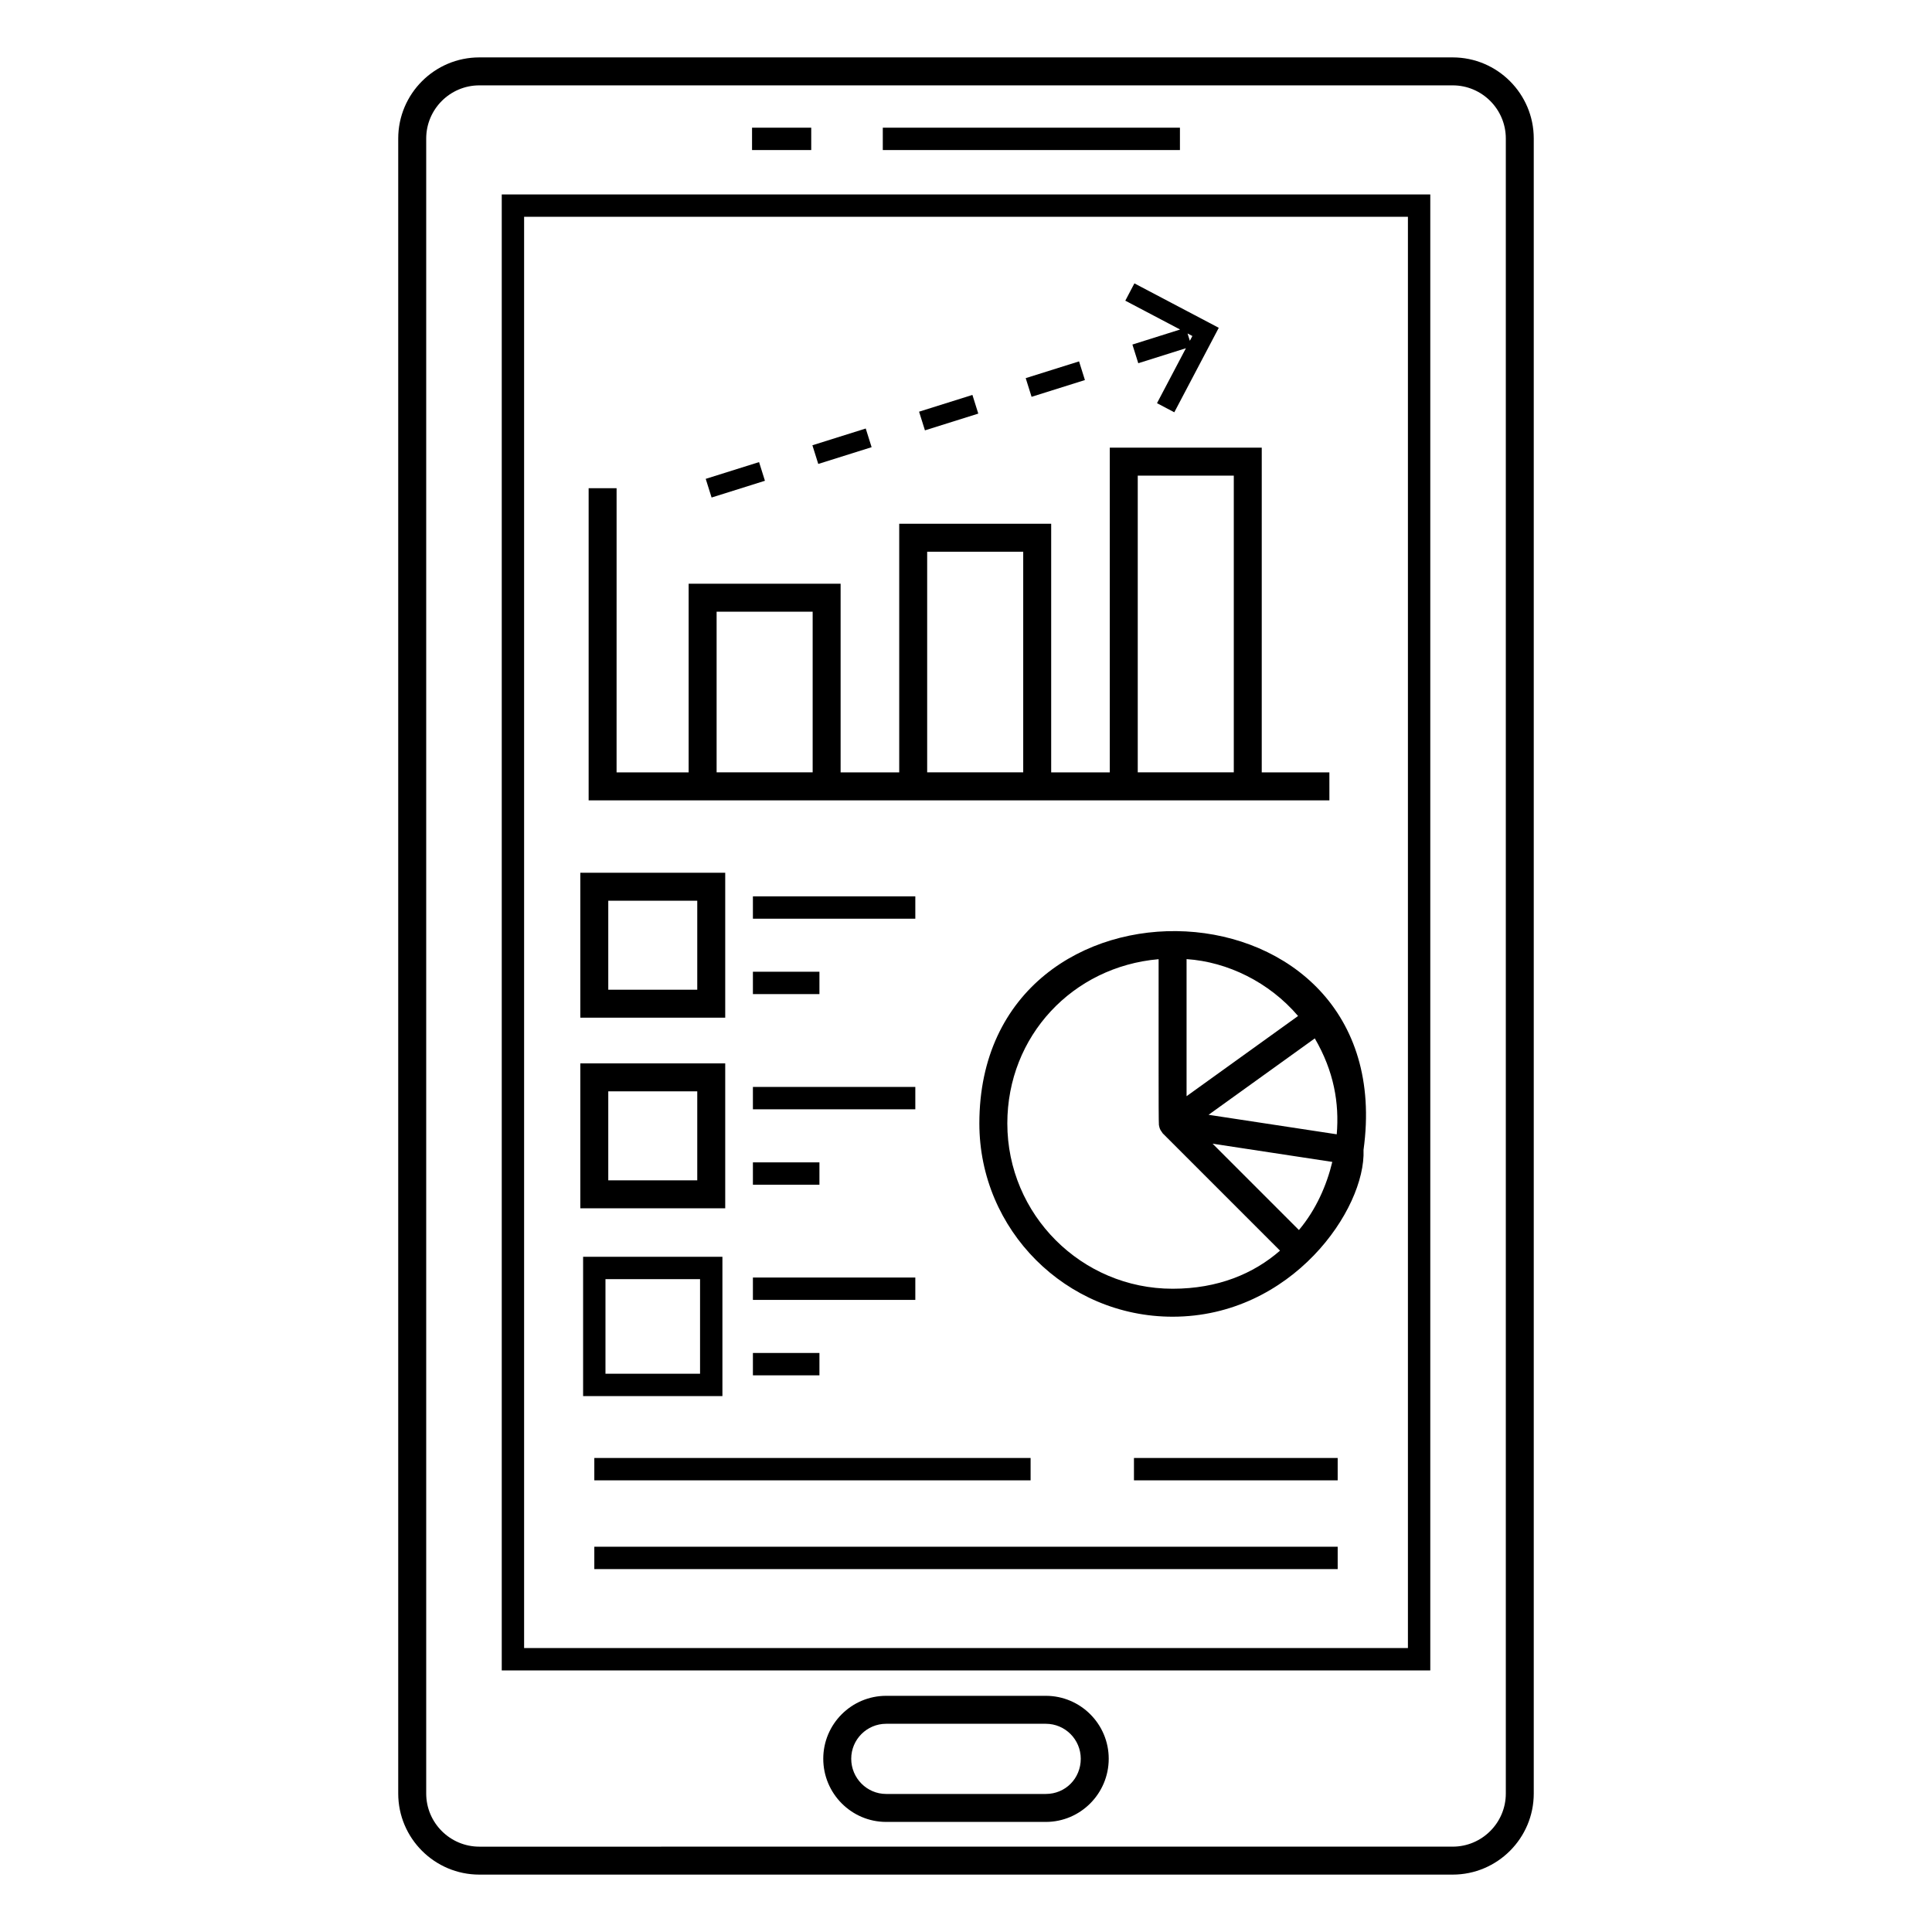 <?xml version="1.0" encoding="UTF-8"?>
<!-- Uploaded to: SVG Repo, www.svgrepo.com, Generator: SVG Repo Mixer Tools -->
<svg fill="#000000" width="800px" height="800px" version="1.1" viewBox="144 144 512 512" xmlns="http://www.w3.org/2000/svg">
 <g>
  <path d="m528.97 640.79c11.852 0 21.492-9.641 21.492-21.492v-438.59c0-11.852-9.641-21.496-21.492-21.496h-257.94c-11.852 0-21.496 9.645-21.496 21.496v438.59c0 11.852 9.645 21.492 21.496 21.492zm-272.02-21.492v-438.59c0-7.766 6.32-14.086 14.086-14.086h257.94c7.766 0 14.082 6.32 14.082 14.086v438.59c0 7.766-6.316 14.082-14.082 14.082l-257.94 0.004c-7.766 0-14.086-6.32-14.086-14.086z"/>
  <path d="m523.04 195.53h-246.07v391.15h246.07zm-5.926 385.22h-234.22v-379.3h234.22z"/>
  <path d="m421.15 593.41h-42.305c-9.191 0-16.672 7.477-16.672 16.672 0 9.23 7.477 16.746 16.672 16.746h42.305c9.191 0 16.672-7.516 16.672-16.746 0-9.195-7.481-16.672-16.672-16.672zm0 26.008h-42.305c-5.109 0-9.262-4.188-9.262-9.336 0-5.109 4.152-9.262 9.262-9.262h42.305c5.109 0 9.262 4.152 9.262 9.262 0 5.231-4.066 9.336-9.262 9.336z"/>
  <path d="m377.95 177.84h78.746v5.926h-78.746z"/>
  <path d="m343.3 177.84h15.684v5.926h-15.684z"/>
  <path d="m301.5 530.38h115.62v5.926h-115.62z"/>
  <path d="m301.5 553.9h197v5.926h-197z"/>
  <path d="m444.51 530.38h53.988v5.926h-53.988z"/>
  <path d="m496.3 348.69h-17.926l0.004-86.059h-40.273v86.059h-15.531v-65.887h-40.273v65.887h-15.531v-49.996h-40.273v49.996h-19.098l0.004-75.309h-7.41v82.719h196.31zm-50.785-78.648h25.453v78.633h-25.453zm-55.805 20.176h25.453v58.457h-25.453zm-55.801 15.887h25.453v42.57h-25.453z"/>
  <path d="m401.7 248.66 1.555 4.949-14.137 4.441-1.555-4.949z"/>
  <path d="m444.1 235.31 1.555 4.949 12.625-3.977-7.664 14.562 4.586 2.418 11.785-22.391-22.359-11.773-2.41 4.586 14.523 7.644zm15.223-0.996-0.613-1.945 1.281 0.676z"/>
  <path d="m429.96 239.77 1.555 4.949-14.137 4.441-1.555-4.949z"/>
  <path d="m345.16 266.46 1.555 4.949-14.137 4.441-1.555-4.949z"/>
  <path d="m373.43 257.56 1.555 4.949-14.137 4.441-1.555-4.949z"/>
  <path d="m336.19 375.29h-38.402v38.406h38.402zm-7.41 30.996h-23.582v-23.586h23.582z"/>
  <path d="m343.53 381.54h43.039v5.926h-43.039z"/>
  <path d="m343.53 401.52h17.629v5.926h-17.629z"/>
  <path d="m336.19 425.81h-38.402v38.402h38.402zm-7.41 30.992h-23.582v-23.586h23.582z"/>
  <path d="m343.53 432.05h43.039v5.926h-43.039z"/>
  <path d="m343.53 452.04h17.629v5.926h-17.629z"/>
  <path d="m298.53 513.98h36.918v-36.918h-36.918zm5.926-30.992h25.066v25.066h-25.066z"/>
  <path d="m343.53 482.56h43.039v5.926h-43.039z"/>
  <path d="m343.53 502.55h17.629v5.926h-17.629z"/>
  <path d="m403.54 441.73c0 28.238 22.973 51.211 51.207 51.211 31.605 0 51.246-28.5 50.602-44.203 10.207-73.84-101.81-78.227-101.81-7.008zm94.711 2.871-33.969-5.168 28.152-20.246c5.07 8.695 6.516 17.152 5.816 25.414zm-10.246-31.352-29.551 21.254v-36.328c10.91 0.727 21.926 6.141 29.551 15.074zm-22.656 33.84 31.723 4.828c-1.477 6.144-4.277 12.629-8.844 18.055zm-54.398-5.359c0-23.168 17.312-41.566 40.094-43.535 0.027 18.145-0.059 42.668 0.078 43.922 0.031 0.289 0.188 0.922 0.406 1.332 0.031 0.062 0.551 0.852 0.602 0.898l31.086 31.086c-7.008 6.117-16.453 10.098-28.465 10.098-24.156 0.004-43.801-19.648-43.801-43.801z"/>
 </g>
</svg>